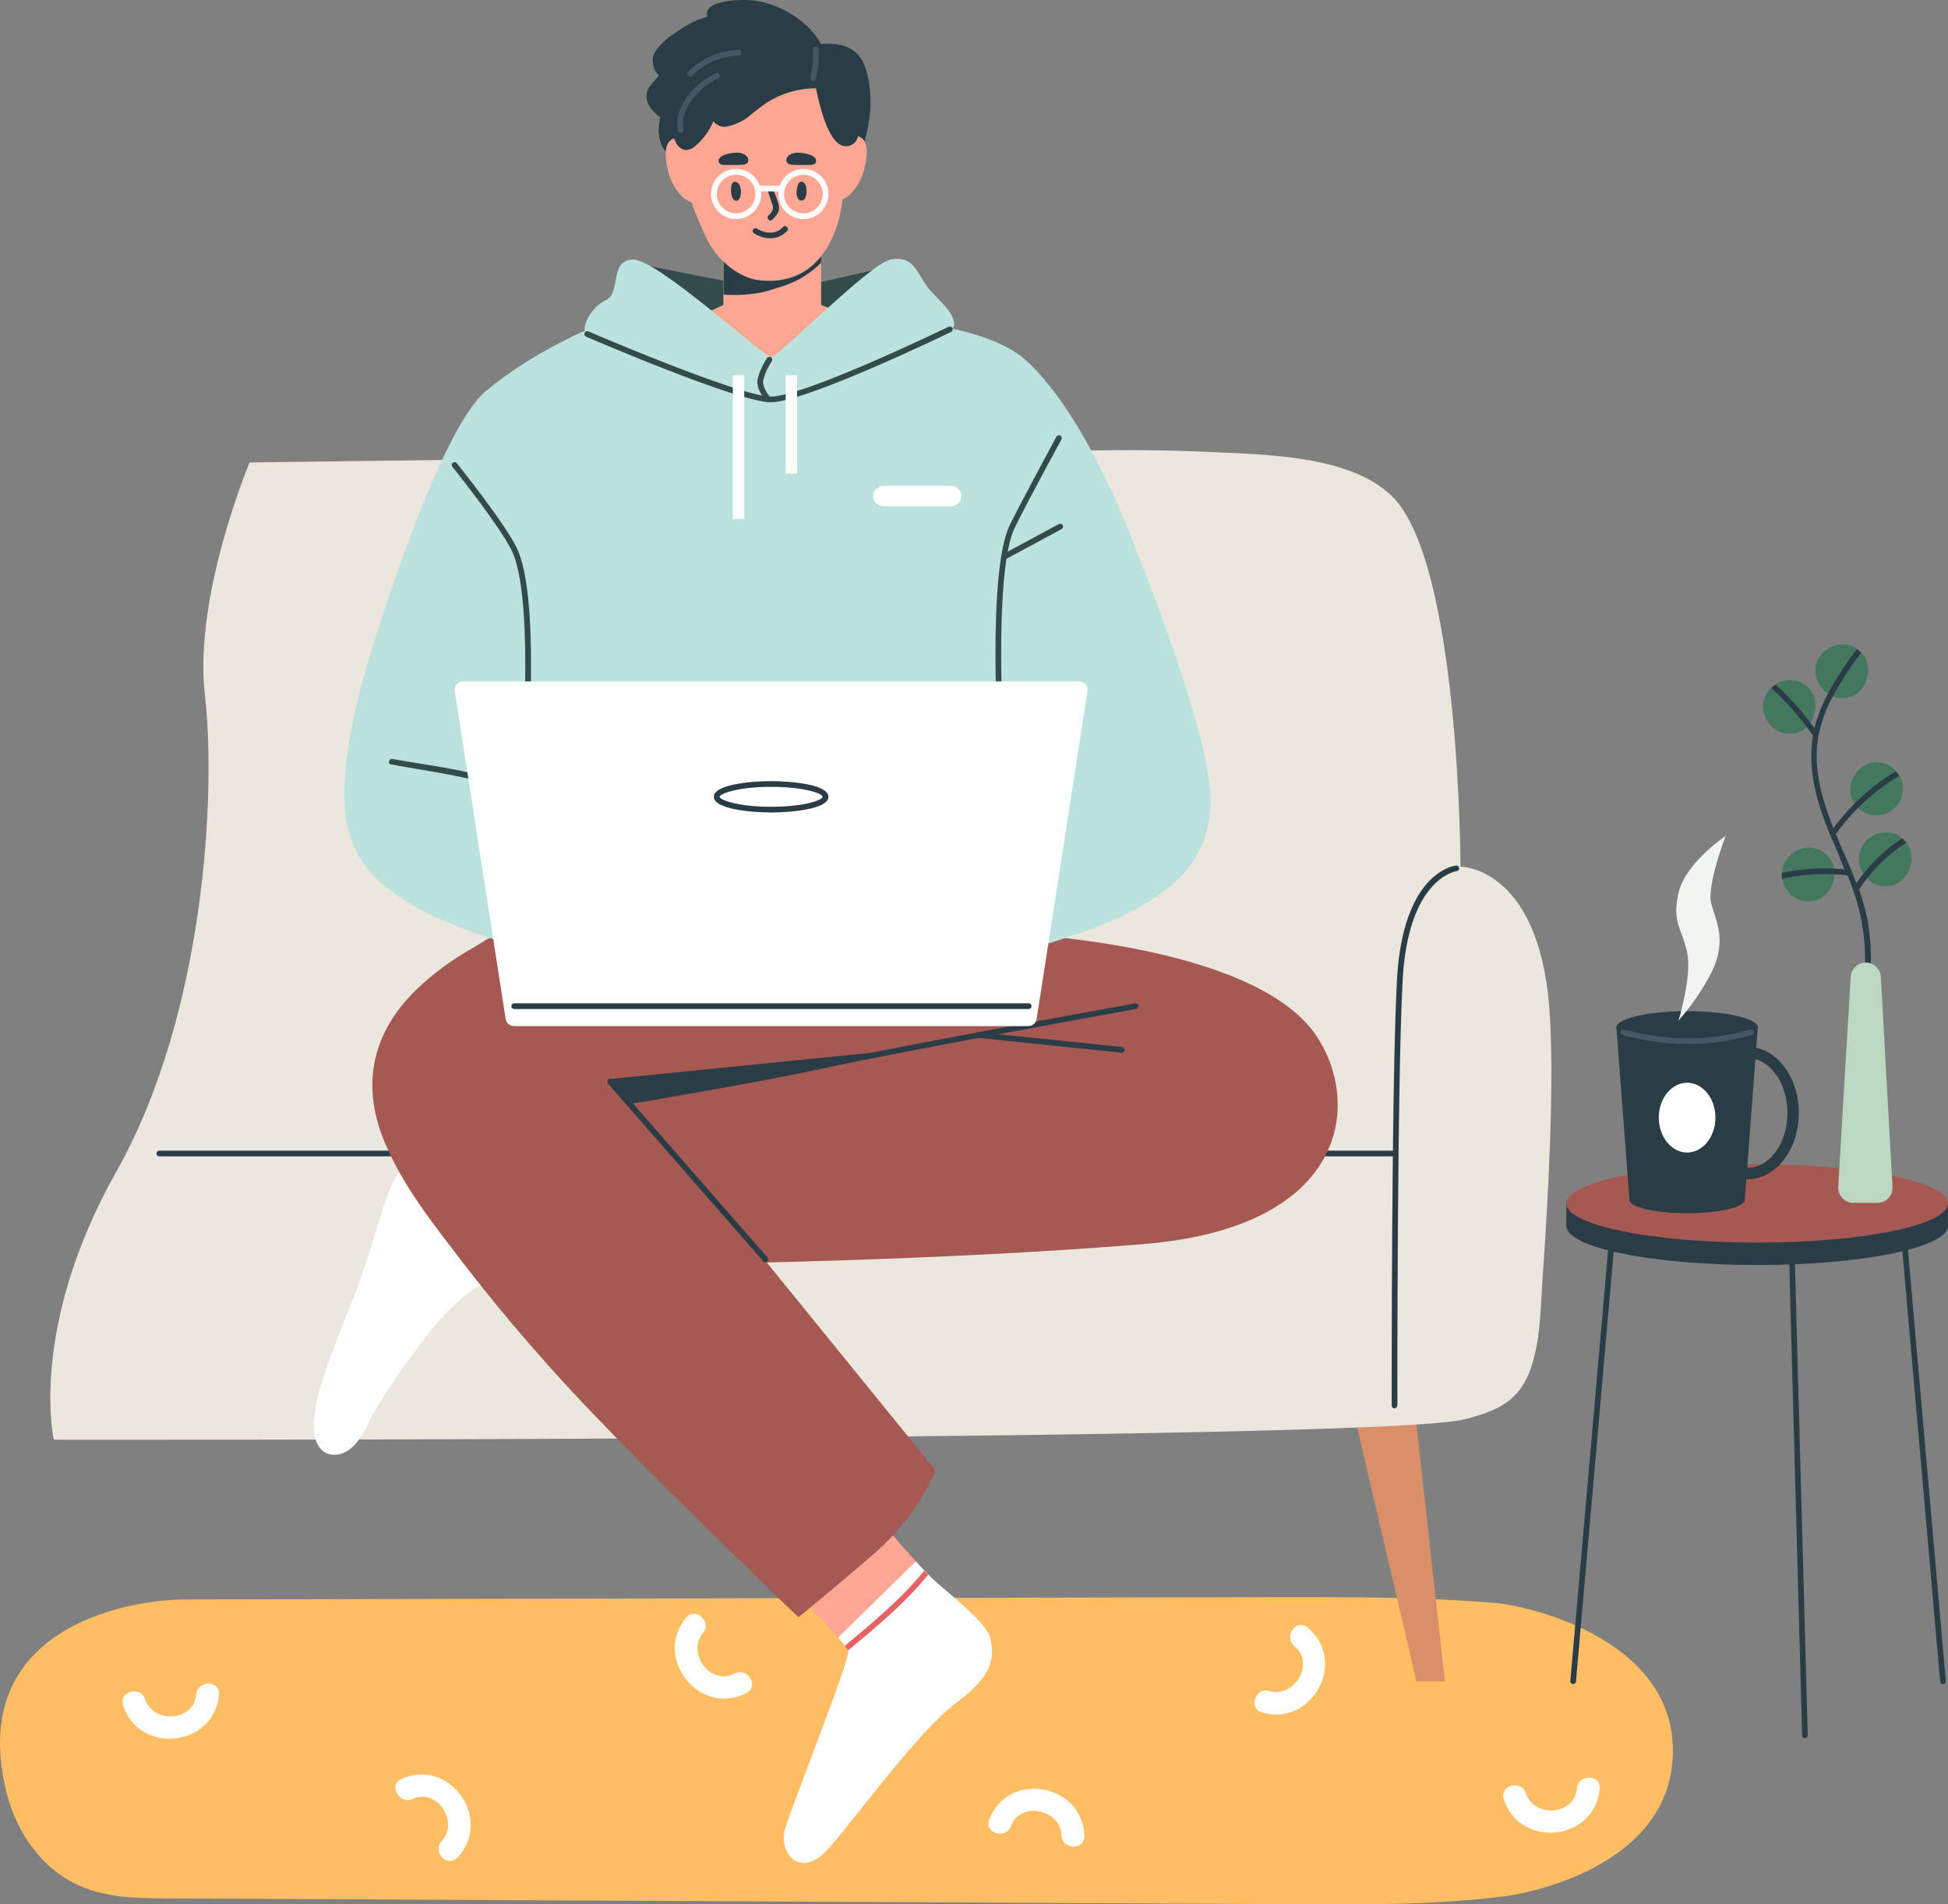 <svg width="575" height="562" viewBox="0 0 575 562" fill="none" xmlns="http://www.w3.org/2000/svg">
<rect x="0" y="0" width="575" height="562" fill="#808080" stroke="none"/>
<g clip-path="url(#clip0_127_2644)">
<path d="M551.298 199.135C551.1 200.237 550.744 201.304 550.241 202.304C549.254 204.019 547.627 205.272 545.716 205.79C544.393 206.085 543.021 206.085 541.699 205.79C541.451 205.733 541.207 205.659 540.969 205.568C540.444 205.364 539.947 205.094 539.489 204.765C538.829 204.293 538.244 203.723 537.756 203.075C537.394 202.675 537.095 202.223 536.868 201.734C536.554 201.196 536.309 200.621 536.138 200.023C535.79 198.728 535.785 197.366 536.124 196.069C536.463 194.773 537.135 193.587 538.073 192.629C538.558 192.154 539.102 191.742 539.69 191.404C539.798 191.319 539.911 191.241 540.028 191.171C540.902 190.663 541.868 190.334 542.87 190.204C543.872 190.073 544.89 190.143 545.864 190.411C546.676 190.606 547.438 190.965 548.105 191.467C548.563 191.771 548.985 192.125 549.363 192.523C549.771 192.916 550.127 193.359 550.42 193.843C550.956 194.695 551.265 195.67 551.319 196.674C551.498 197.486 551.491 198.327 551.298 199.135Z" fill="#43785E"/>
<path d="M535.757 209.645C535.558 210.746 535.202 211.813 534.7 212.814C534.639 212.954 534.564 213.088 534.478 213.215C534.197 213.701 533.84 214.14 533.421 214.514C532.51 215.335 531.426 215.942 530.25 216.288C528.924 216.595 527.547 216.595 526.222 216.288C524.642 215.859 523.255 214.905 522.289 213.585C521.928 213.182 521.625 212.731 521.39 212.243C521.094 211.699 520.853 211.125 520.672 210.532C520.322 209.236 520.318 207.872 520.661 206.574C521.004 205.277 521.682 204.092 522.627 203.138L522.87 202.885C523.287 202.515 523.74 202.19 524.224 201.913L524.53 201.691C525.404 201.184 526.37 200.855 527.372 200.725C528.373 200.594 529.391 200.664 530.366 200.931C532.262 201.465 533.881 202.705 534.891 204.395C535.438 205.242 535.752 206.219 535.8 207.226C535.949 208.027 535.934 208.85 535.757 209.645Z" fill="#43785E"/>
<path d="M561.701 232.217C561.816 233.794 561.451 235.37 560.653 236.736C559.856 238.102 558.663 239.195 557.233 239.871C555.802 240.548 554.2 240.776 552.637 240.526C551.074 240.276 549.623 239.559 548.475 238.47C548.254 238.283 548.052 238.075 547.873 237.847C547.699 237.647 547.54 237.435 547.397 237.213C543.581 231.636 548.951 223.482 555.759 225.172C557.273 225.56 558.635 226.391 559.671 227.559C560.049 227.982 560.379 228.446 560.654 228.943C561.115 229.696 561.437 230.526 561.606 231.393C561.654 231.666 561.685 231.941 561.701 232.217Z" fill="#43785E"/>
<path d="M541.477 257.979C541.477 261.327 538.95 265.056 535.768 265.774C534.439 266.08 533.058 266.08 531.73 265.774C530.15 265.338 528.766 264.377 527.807 263.049C527.444 262.653 527.138 262.209 526.898 261.729C526.598 261.178 526.357 260.598 526.179 259.996C526.115 259.771 526.065 259.542 526.031 259.31C525.928 258.742 525.893 258.164 525.926 257.588C526.052 255.731 526.835 253.979 528.135 252.645C528.609 252.156 529.15 251.736 529.742 251.399L530.08 251.187C530.936 250.681 531.884 250.349 532.869 250.211C533.855 250.073 534.857 250.131 535.82 250.383C536.782 250.634 537.685 251.074 538.476 251.676C539.268 252.278 539.932 253.031 540.43 253.891C540.9 254.608 541.194 255.426 541.287 256.278C541.309 256.418 541.309 256.561 541.287 256.701C541.403 257.117 541.467 257.547 541.477 257.979Z" fill="#43785E"/>
<path d="M558.54 261.306C557.215 261.612 555.837 261.612 554.512 261.306C553.198 260.971 552.022 260.232 551.15 259.194C550.94 259.001 550.749 258.788 550.579 258.56C550.392 258.353 550.219 258.134 550.061 257.905C549.924 257.683 549.786 257.451 549.67 257.218C549.362 256.676 549.124 256.098 548.962 255.497C548.611 254.203 548.605 252.84 548.945 251.543C549.284 250.246 549.957 249.06 550.896 248.103C551.377 247.622 551.921 247.21 552.514 246.878C552.622 246.793 552.734 246.716 552.852 246.645C553.724 246.135 554.69 245.804 555.693 245.673C556.695 245.543 557.714 245.615 558.688 245.885C559.743 246.154 560.718 246.673 561.531 247.395C561.982 247.772 562.389 248.197 562.747 248.663C562.92 248.879 563.076 249.109 563.212 249.349C563.746 250.198 564.056 251.169 564.111 252.17C564.915 255.803 562.155 260.429 558.54 261.306Z" fill="#43785E"/>
<path d="M551.15 259.194C550.315 260.25 549.522 261.369 548.761 262.51C549.641 265.054 550.389 267.642 551.002 270.263C552.58 278.153 552.659 286.268 551.235 294.187C551.065 295.243 549.437 294.789 549.607 293.733C551.383 283.656 550.602 273.295 547.334 263.598C546.71 261.824 546.023 260.06 545.314 258.317C544.035 258.169 542.756 258.074 541.477 258.021C536.291 257.743 531.093 258.191 526.031 259.352C525.928 258.784 525.893 258.206 525.926 257.63C530.964 256.509 536.131 256.068 541.287 256.321C542.344 256.384 543.496 256.469 544.606 256.585C544.215 256.585 542.893 252.55 542.671 252.032C542.048 250.617 541.445 249.212 540.821 247.807C539.451 244.73 538.258 241.577 537.248 238.364C535.028 231.414 533.95 224.19 535.134 217.06C534.563 216.236 533.96 215.412 533.347 214.609C530.21 210.402 526.669 206.511 522.775 202.991C523.192 202.621 523.645 202.296 524.128 202.019C527.904 205.455 531.351 209.235 534.426 213.31C534.848 213.817 535.218 214.366 535.61 214.863C535.736 214.271 535.853 213.701 536.022 213.13C536.912 210.274 538.062 207.506 539.458 204.86C541.973 200.251 544.832 195.838 548.01 191.657C548.025 191.625 548.047 191.596 548.074 191.572C548.531 191.876 548.953 192.231 549.332 192.629C546.225 196.752 543.419 201.094 540.938 205.621C539.121 208.974 537.773 212.56 536.931 216.278C534.88 225.858 537.66 235.491 541.16 244.374C543.039 241.855 545.095 239.473 547.312 237.245C550.994 233.538 555.116 230.296 559.586 227.591C559.965 228.014 560.294 228.478 560.57 228.974C556.132 231.627 552.041 234.821 548.391 238.48C546.018 240.852 543.847 243.417 541.9 246.149C543.898 250.976 546.128 255.729 547.957 260.63C548.592 259.69 549.268 258.782 549.977 257.905C553.206 253.814 557.08 250.275 561.447 247.427C561.897 247.804 562.305 248.229 562.663 248.695C558.248 251.505 554.353 255.057 551.15 259.194Z" fill="#2A3D47"/>
<path d="M518.673 373.322C549.782 373.322 575 368.148 575 361.766C575 355.384 549.782 350.211 518.673 350.211C487.565 350.211 462.347 355.384 462.347 361.766C462.347 368.148 487.565 373.322 518.673 373.322Z" fill="#2A3D47"/>
<path d="M574.989 355.154H462.347V361.777H574.989V355.154Z" fill="#2A3D47"/>
<path d="M518.673 366.71C549.782 366.71 575 361.536 575 355.154C575 348.772 549.782 343.599 518.673 343.599C487.565 343.599 462.347 348.772 462.347 355.154C462.347 361.536 487.565 366.71 518.673 366.71Z" fill="#A65953"/>
<path d="M573.52 496.998C573.311 496.999 573.109 496.921 572.954 496.781C572.799 496.64 572.703 496.446 572.685 496.238L561.32 366.784C561.299 366.561 561.368 366.339 561.511 366.167C561.653 365.995 561.858 365.886 562.081 365.865C562.303 365.85 562.523 365.922 562.692 366.066C562.862 366.21 562.969 366.414 562.99 366.636L574.355 496.09C574.373 496.313 574.301 496.533 574.157 496.703C574.012 496.873 573.806 496.979 573.583 496.998H573.52Z" fill="#2A3D47"/>
<path d="M532.776 512.979C532.557 512.977 532.348 512.889 532.192 512.736C532.036 512.582 531.946 512.374 531.941 512.156L528.146 373.037C528.143 372.926 528.162 372.815 528.202 372.712C528.242 372.608 528.302 372.513 528.378 372.433C528.455 372.352 528.547 372.288 528.648 372.243C528.75 372.198 528.859 372.173 528.97 372.17C529.189 372.17 529.4 372.255 529.557 372.407C529.715 372.558 529.808 372.765 529.816 372.984L533.601 512.113C533.604 512.337 533.519 512.552 533.365 512.714C533.211 512.876 533 512.971 532.776 512.979Z" fill="#2A3D47"/>
<path d="M515.016 354.098H480.964L477.095 302.817H518.885L515.016 354.098Z" fill="#2A3D47"/>
<path d="M518.885 303.239C518.885 305.901 509.529 308.066 497.995 308.066C486.461 308.066 477.095 305.901 477.095 303.239C477.095 300.578 486.451 298.402 497.995 298.402C509.539 298.402 518.885 300.567 518.885 303.239Z" fill="#2A3D47"/>
<path d="M515.016 354.098C515.016 356.274 507.393 358.038 497.995 358.038C488.597 358.038 480.964 356.274 480.964 354.098C480.964 351.922 488.586 350.158 497.995 350.158C507.404 350.158 515.016 351.922 515.016 354.098Z" fill="#2A3D47"/>
<path d="M498.407 308.077H497.984C491.529 308.039 485.107 307.154 478.881 305.447C478.668 305.383 478.489 305.236 478.384 305.04C478.279 304.844 478.256 304.614 478.321 304.401C478.385 304.189 478.532 304.01 478.728 303.905C478.924 303.8 479.154 303.777 479.367 303.842C485.441 305.488 491.702 306.347 497.995 306.398C504.288 306.443 510.554 305.583 516.601 303.842C516.814 303.778 517.044 303.8 517.241 303.902C517.439 304.005 517.588 304.18 517.658 304.391C517.725 304.604 517.704 304.834 517.601 305.032C517.498 305.23 517.321 305.379 517.109 305.447C511.03 307.197 504.734 308.083 498.407 308.077Z" fill="#445863"/>
<path d="M515.861 348.003C507.52 348.003 500.744 339.237 500.744 328.452C500.744 317.668 507.52 308.912 515.861 308.912C524.203 308.912 530.969 317.679 530.969 328.452C530.969 339.226 524.203 348.003 515.861 348.003ZM515.861 312.27C509.381 312.27 504.106 319.538 504.106 328.452C504.106 337.367 509.391 344.634 515.861 344.634C522.331 344.634 527.607 337.378 527.607 328.452C527.607 319.527 522.342 312.27 515.861 312.27Z" fill="#2A3D47"/>
<path d="M495.458 301.18C495.458 301.18 499.422 288.272 498.048 281.259C496.674 274.245 493.375 272.365 495.458 263.472C497.54 254.578 509.349 246.709 509.349 246.709C509.349 246.709 503.704 261.412 505.12 266.714C506.537 272.017 509.793 277.34 505.29 286.783C502.622 291.971 499.32 296.807 495.458 301.18Z" fill="#F1F5F2"/>
<path d="M506.347 329.825C506.347 335.508 502.604 340.124 497.995 340.124C493.386 340.124 489.633 335.508 489.633 329.825C489.633 324.143 493.375 319.527 497.995 319.527C502.615 319.527 506.347 324.132 506.347 329.825Z" fill="white"/>
<path d="M546.276 288.262L542.597 350.253C542.563 350.859 542.652 351.466 542.86 352.036C543.068 352.606 543.39 353.128 543.807 353.57C544.223 354.012 544.725 354.364 545.283 354.606C545.84 354.847 546.441 354.973 547.048 354.974H554.163C554.769 354.974 555.368 354.85 555.925 354.61C556.481 354.371 556.983 354.02 557.4 353.58C557.816 353.141 558.139 352.621 558.347 352.052C558.556 351.484 558.647 350.879 558.614 350.274L555.178 288.283C555.118 287.143 554.624 286.07 553.796 285.284C552.968 284.498 551.869 284.059 550.727 284.058C549.588 284.059 548.493 284.494 547.666 285.276C546.838 286.058 546.341 287.126 546.276 288.262Z" fill="#BBD8C2"/>
<path d="M444.491 559.56L443.117 559.729C423.665 562.148 404.118 562.053 384.602 561.958L48.884 560.226C39.803 560.173 30.553 560.088 21.884 555.747C13.215 551.406 5.053 542.016 1.797 528.485C-9.631 480.859 36.684 472.06 54.762 472.018L377.656 471.342C399.033 471.342 420.43 471.247 441.785 473.106C450.908 473.898 493.798 483.52 493.798 516.655C493.798 549.79 453.139 558.409 444.491 559.56Z" fill="#FFBE63"/>
<path d="M57.912 500.083C57.246 508.089 45.226 508.765 42.816 501.466C41.494 497.368 34.993 499.122 36.325 503.252C41.082 517.976 63.346 515.61 64.636 500.083C64.995 495.794 58.261 495.794 57.912 500.083Z" fill="white"/>
<path d="M465.455 527.82C464.789 535.826 452.769 536.502 450.369 529.203C449.037 525.095 442.535 526.859 443.878 530.989C448.635 545.713 470.899 543.347 472.189 527.82C472.517 523.5 465.814 523.531 465.455 527.82Z" fill="white"/>
<path d="M298.452 538.858C301.296 531.348 313.084 533.999 313.348 541.667C313.496 545.977 320.22 546.072 320.072 541.731C319.543 526.267 297.49 522.433 291.982 537.009C290.45 541.065 296.93 542.882 298.452 538.858Z" fill="white"/>
<path d="M216.785 493.893C209.67 497.632 202.608 487.83 207.503 481.915C210.252 478.598 205.273 474.067 202.503 477.415C192.639 489.33 206.594 506.822 220.401 499.597C224.228 497.537 220.591 491.886 216.785 493.893Z" fill="white"/>
<path d="M121.776 530.872C129.082 527.534 135.583 537.717 130.361 543.346C127.432 546.515 132.147 551.311 135.107 548.121C145.616 536.777 132.665 518.546 118.478 525.01C114.535 526.805 117.854 532.657 121.776 530.872Z" fill="white"/>
<path d="M382.096 485.813C388.323 490.883 382.096 501.213 374.696 499.026C370.563 497.801 368.353 504.149 372.497 505.364C387.298 509.768 397.986 490.08 385.881 480.246C382.541 477.532 378.756 483.119 382.096 485.813Z" fill="white"/>
<path d="M416.391 404.819L426.487 496.164H418.083L396.759 404.819H416.391Z" fill="#D98F68"/>
<path d="M73.675 136.478L146.377 135.527L277.996 133.816C304.425 133.468 331.119 132.105 357.549 133.394C373.565 134.186 398.62 134.366 410.905 146.46C430.991 166.169 431.097 255.74 431.097 255.74C431.097 255.74 453.911 255.74 457.283 296.933C458.996 317.942 456.913 355.175 455.391 376.205C454.735 385.257 454.873 394.616 452.008 403.33C448.678 413.491 442.229 416.227 432.545 418.804C407.49 425.458 15.879 424.877 15.879 424.877C15.879 424.877 8.309 391.922 34.39 345.658C60.471 299.395 63.843 234.203 60.471 205.018C57.098 175.834 73.675 136.478 73.675 136.478Z" fill="#EBE7DE"/>
<path d="M411.623 341.254H47.034C46.923 341.254 46.813 341.232 46.71 341.19C46.608 341.147 46.514 341.085 46.436 341.006C46.357 340.928 46.295 340.835 46.253 340.732C46.21 340.63 46.188 340.52 46.188 340.409C46.188 340.298 46.21 340.189 46.253 340.087C46.295 339.985 46.358 339.893 46.437 339.815C46.515 339.738 46.608 339.676 46.711 339.635C46.814 339.594 46.923 339.573 47.034 339.575H411.623C411.734 339.573 411.844 339.594 411.946 339.635C412.049 339.676 412.142 339.738 412.221 339.815C412.3 339.893 412.362 339.985 412.405 340.087C412.447 340.189 412.469 340.298 412.469 340.409C412.469 340.52 412.447 340.63 412.405 340.732C412.362 340.835 412.3 340.928 412.221 341.006C412.143 341.085 412.05 341.147 411.947 341.19C411.845 341.232 411.735 341.254 411.623 341.254Z" fill="#2A3D47"/>
<path d="M411.634 415.635C411.41 415.635 411.195 415.546 411.036 415.388C410.877 415.229 410.788 415.014 410.788 414.79C410.788 413.85 410.683 320.298 412.342 289.223C414.044 257.461 429.13 255.528 429.775 255.423C429.885 255.412 429.996 255.422 430.101 255.454C430.207 255.486 430.305 255.538 430.391 255.607C430.476 255.677 430.547 255.763 430.599 255.86C430.651 255.957 430.684 256.063 430.695 256.173C430.706 256.282 430.696 256.393 430.664 256.499C430.632 256.604 430.58 256.702 430.51 256.787C430.44 256.873 430.355 256.944 430.258 256.996C430.161 257.048 430.054 257.081 429.944 257.092C429.722 257.092 415.641 259.204 414.023 289.265C412.364 320.298 412.469 413.808 412.469 414.748C412.471 414.858 412.45 414.968 412.409 415.07C412.367 415.173 412.306 415.266 412.228 415.345C412.151 415.423 412.058 415.486 411.956 415.528C411.854 415.571 411.745 415.593 411.634 415.593V415.635Z" fill="#2A3D47"/>
<path d="M282.553 502.279C270.924 510.824 252.021 537.358 244.166 545.966C240.244 550.191 236.66 550.54 234.271 548.839C233.787 548.495 233.356 548.082 232.992 547.614C232.188 546.48 231.658 545.176 231.441 543.804C231.225 542.432 231.329 541.028 231.744 539.703C233.859 532.446 250.985 489.773 250.361 487.217C249.521 485.777 248.502 484.45 247.327 483.267C239.927 474.817 221.617 456.449 221.617 456.449L244.959 430.592C244.959 430.592 260.235 449.71 270.331 460.769C272.347 463.069 274.497 465.249 276.77 467.296C284.17 473.634 291.708 479.686 292.416 483.837C293.124 487.988 294.245 493.755 282.553 502.279Z" fill="#FFA794"/>
<path d="M189.362 78.089L229.968 86.074L264.855 78.089C264.855 78.089 258.819 103.164 257.984 103.164C257.148 103.164 226.564 116.758 223.202 115.491C219.841 114.223 189.362 78.089 189.362 78.089Z" fill="#334B49"/>
<path d="M106.13 424.571C104.449 426.969 102.388 428.87 99.555 429.271C98.969 429.361 98.374 429.361 97.789 429.271C94.903 428.849 92.503 426.156 92.641 420.367C92.915 408.749 101.553 391.141 106.49 377.209C111.321 363.583 114.588 348.637 117.96 346.123C121.332 343.609 130.963 344.391 140.721 344.982C150.479 345.574 189.045 340.409 189.045 340.409L187.988 375.265C187.988 375.265 148.449 376.86 145.922 377.631C135.541 380.8 127.496 392.091 121.343 400.372C117.833 405.115 114.535 410.027 111.416 415.044C109.799 417.632 108.287 421.519 106.13 424.571Z" fill="white"/>
<path d="M148.079 275.502C145.595 275.65 141.969 278.396 139.897 279.558C133.698 282.98 127.97 287.191 122.855 292.085C110.105 304.507 106.521 319.611 113.224 336.3C118.584 349.651 127.781 361.027 136.408 372.36C149.232 388.977 162.998 404.847 177.638 419.892C192.259 435.123 207.419 449.815 222.526 464.571C226.881 468.796 231.258 473.095 235.698 477.246C235.698 477.246 246.154 468.796 258.523 458.054C266.085 451.39 272.112 443.166 276.188 433.951L188.442 325.938L268.629 277.182L148.079 275.502Z" fill="#A65953"/>
<path d="M298.082 275.502C298.082 275.502 369.653 278.122 388.397 305.447C401.855 325.072 398.345 362.083 337.769 367.121C277.193 372.16 203.993 373.005 203.993 373.005L158.979 302.817L298.082 275.502Z" fill="#A65953"/>
<path d="M185.197 325.917C184.998 325.916 184.806 325.845 184.654 325.718C184.502 325.591 184.398 325.415 184.362 325.22C184.343 325.11 184.347 324.998 184.372 324.89C184.398 324.782 184.444 324.68 184.509 324.589C184.574 324.499 184.656 324.423 184.75 324.364C184.845 324.306 184.95 324.266 185.059 324.248C185.45 324.185 224.355 317.636 243.5 313.485C267.815 308.204 334.418 296.226 335.052 296.099C335.273 296.065 335.498 296.117 335.682 296.245C335.865 296.373 335.991 296.567 336.035 296.786C336.072 297.005 336.02 297.231 335.892 297.413C335.763 297.595 335.568 297.719 335.348 297.757C334.682 297.884 268.09 309.862 243.86 315.122C224.672 319.347 185.715 325.843 185.334 325.906L185.197 325.917Z" fill="#2A3D47"/>
<path d="M109.714 191.847C109.714 191.847 100.675 218.539 101.722 237.667C102.652 254.472 112.294 267.094 149.686 278.438C187.078 289.783 190.483 229.259 190.483 229.259C190.483 229.259 179.129 162.43 175.767 164.11C172.405 165.789 109.714 191.847 109.714 191.847Z" fill="#BCE2DD"/>
<path d="M166.876 244.406C160.702 238.343 154.443 232.724 146.049 230.03C136.366 226.925 125.847 225.805 115.856 223.978C114.799 223.788 114.345 225.404 115.412 225.594C124.493 227.263 133.807 228.499 142.751 230.876C152.17 233.337 158.884 238.966 165.681 245.663C166.453 246.402 167.648 245.209 166.876 244.406Z" fill="#334B49"/>
<path d="M335.2 162.019C335.2 162.019 358.384 218.549 357.327 237.678C356.407 254.483 346.818 267.105 309.373 278.449C271.928 289.793 268.566 229.27 268.566 229.27C268.566 229.27 279.92 162.441 283.292 164.12C286.665 165.8 335.2 162.019 335.2 162.019Z" fill="#BCE2DD"/>
<path d="M175.344 96.436C175.344 96.436 157.678 103.449 143.375 115.448C129.071 127.447 109.714 191.805 109.714 191.805L278.863 265.362L307.047 239.727L335.232 161.966C335.232 161.966 321.351 123.159 302.84 106.343C289.879 94.566 256.144 94.017 256.144 94.017L175.344 96.436Z" fill="#BCE2DD"/>
<path d="M155.014 222.806H154.951C154.728 222.79 154.521 222.686 154.375 222.518C154.228 222.35 154.154 222.13 154.169 221.908C154.169 221.443 157.583 175.718 150.997 162.378C147.403 155.068 133.659 137.915 133.522 137.735C133.383 137.561 133.318 137.339 133.342 137.118C133.365 136.896 133.476 136.693 133.649 136.552C133.824 136.414 134.047 136.351 134.269 136.377C134.491 136.403 134.693 136.515 134.833 136.69C135.404 137.397 148.83 154.16 152.509 161.638C159.264 175.369 155.966 220.133 155.818 222.035C155.802 222.24 155.712 222.431 155.563 222.574C155.415 222.716 155.22 222.799 155.014 222.806Z" fill="#334B49"/>
<path d="M295.609 222.806C295.397 222.804 295.193 222.722 295.039 222.578C294.884 222.433 294.789 222.235 294.773 222.024C294.625 219.848 291.327 168.662 298.082 154.91C301.719 147.516 311.762 129.053 311.826 128.873C311.878 128.776 311.949 128.689 312.035 128.619C312.12 128.549 312.219 128.497 312.326 128.465C312.432 128.434 312.543 128.424 312.653 128.436C312.764 128.448 312.87 128.482 312.967 128.535C313.163 128.643 313.308 128.823 313.372 129.036C313.435 129.25 313.411 129.48 313.306 129.676C313.2 129.856 303.178 148.277 299.562 155.66C293.008 169 296.391 221.38 296.391 221.908C296.405 222.13 296.331 222.35 296.185 222.518C296.038 222.686 295.831 222.79 295.609 222.806Z" fill="#334B49"/>
<path d="M255.52 20.238C253.723 14.407 249.05 12.549 242.834 12.95C242.681 12.96 242.532 13.007 242.401 13.087C238.986 6.507 230.677 1.405 223.16 0.222C219.904 -0.296 207.197 -0.348 208.772 4.965C204.977 5.82 201.181 8.323 198.369 10.33C196.255 11.809 191.942 15.421 192.745 18.4C192.714 19.558 193.113 20.687 193.866 21.569C194.044 21.791 194.242 21.996 194.458 22.181C193.622 23.65 191.677 25.213 191.202 26.48C189.901 29.913 192.185 32.554 194.859 34.666C194.109 38.247 194.14 41.954 196.678 45.007C200.156 49.232 205.664 48.176 210.558 47.12C214.235 46.34 217.855 45.317 221.395 44.056C225.232 42.694 229.123 40.338 233.341 40.359C235.793 40.359 236.734 41.321 238.88 41.669C240.185 41.728 241.492 41.625 242.771 41.363C245.879 41.046 249.325 40.307 252.285 41.152C252.169 41.585 252.084 42.018 251.958 42.44C251.651 43.497 253.015 49.084 253.321 48.038C255.478 41.036 258.967 31.286 255.52 20.238Z" fill="#2A3D47"/>
<path d="M242.369 63.766V107.051L234.694 113.357L213.519 106.534V72.902L242.369 63.766Z" fill="#FFA794"/>
<path d="M242.369 74.751V77.518C242.073 77.835 241.777 78.142 241.47 78.427C237.871 81.721 233.478 84.024 228.721 85.113C228.383 85.197 228.161 85.229 228.118 85.25H227.96C227.753 85.26 227.549 85.196 227.385 85.071C227.22 84.945 227.106 84.765 227.061 84.564C227.042 84.451 227.045 84.335 227.072 84.224C227.098 84.113 227.147 84.008 227.215 83.916C227.283 83.825 227.37 83.747 227.469 83.69C227.567 83.632 227.677 83.595 227.791 83.581C231.6 82.786 235.187 81.163 238.299 78.828C238.957 78.334 239.589 77.805 240.191 77.244C240.99 76.479 241.719 75.645 242.369 74.751Z" fill="#2A3D47"/>
<path d="M239.049 77.825C238.812 78.191 238.554 78.543 238.278 78.881C235.685 81.739 232.413 83.897 228.763 85.155C226.512 85.971 224.168 86.507 221.786 86.75C219.064 87.085 216.316 87.153 213.582 86.951V76.663L239.049 77.825Z" fill="#2A3D47"/>
<path d="M248.659 41.901C249.17 41.112 249.939 40.523 250.836 40.236C251.732 39.95 252.7 39.982 253.575 40.328C256.895 41.648 255.753 47.109 255.161 49.517C254.51 52.68 252.892 55.562 250.53 57.767C249.864 58.347 242.538 62.351 242.358 61.242C242.253 60.502 248.659 41.901 248.659 41.901Z" fill="#FFA794"/>
<path d="M203.645 42.535C203.132 41.745 202.361 41.156 201.463 40.869C200.565 40.582 199.595 40.615 198.718 40.961C195.409 42.271 196.604 47.743 197.143 50.151C197.795 53.313 199.413 56.195 201.773 58.4C202.439 58.981 209.766 62.984 209.935 61.865C210.051 61.136 203.645 42.535 203.645 42.535Z" fill="#FFA794"/>
<path d="M249.642 50.763C249.241 54.576 248.585 61.389 247.528 65.086C244.748 74.952 238.014 84.099 224.408 82.736C219.714 82.271 215.316 79.282 212.155 75.776C209.237 72.533 207.662 68.456 205.97 64.526C202.006 55.252 201.065 47.193 201.668 37.191C201.89 33.62 204.036 31.307 206.266 28.54C208.645 25.582 211.182 22.741 213.846 20.005C214.49 19.246 215.295 18.64 216.204 18.231C217.365 17.93 218.584 17.93 219.745 18.231C228.087 19.615 231.068 16.467 238.775 19.625C240.371 20.28 247.232 26.491 248.173 27.843C248.912 29.049 249.334 30.422 249.399 31.835C250.191 38.116 250.273 44.465 249.642 50.763Z" fill="#FFA794"/>
<path d="M253.29 33.156C252.623 28.709 249.558 25.086 246.28 21.917C238.88 14.682 227.706 13.594 217.811 16.699C207.736 19.868 201.086 28.318 198.686 37.751C198.649 37.878 198.649 38.014 198.686 38.141C198.686 38.141 198.686 38.141 198.686 38.215V38.3C198.401 41.469 200.938 46.232 204.86 43.401C207.377 41.39 209.341 38.773 210.569 35.796C211.089 36.485 211.815 36.991 212.641 37.242C213.467 37.492 214.352 37.474 215.168 37.191C217.3 36.689 219.299 35.73 221.024 34.381C222.759 32.897 224.573 31.507 226.458 30.219C230.759 27.491 235.752 26.05 240.846 26.068C242.189 32.511 245.202 44.88 250.869 42.968C254.558 41.743 253.681 35.796 253.29 33.156Z" fill="#2A3D47"/>
<path d="M204.226 94.334L216.574 88.556H239.007L256.112 95.739C256.112 95.739 248.12 115.491 245.318 115.491C242.517 115.491 220.781 113.885 216.288 113.378C211.795 112.871 201.287 110.611 201.287 108.646C201.287 106.681 204.226 94.334 204.226 94.334Z" fill="#FFA794"/>
<path d="M218.001 54.154C217.854 53.986 217.669 53.856 217.462 53.774C215.347 52.939 215.717 56.942 215.992 57.861C216.193 58.558 216.711 59.33 217.43 59.245C217.98 59.182 218.339 58.633 218.487 58.104C218.815 57.139 218.815 56.092 218.487 55.126C218.391 54.773 218.226 54.442 218.001 54.154Z" fill="#2A3D47"/>
<path d="M235.709 54.144C235.811 53.953 235.965 53.796 236.153 53.689C236.777 53.383 237.506 53.953 237.791 54.587C238.246 55.643 238.288 58.411 237.083 59.097C236.837 59.211 236.559 59.236 236.296 59.171C236.033 59.106 235.8 58.953 235.635 58.738C235.312 58.296 235.138 57.764 235.138 57.217C235.083 56.32 235.213 55.422 235.518 54.577C235.571 54.428 235.635 54.283 235.709 54.144Z" fill="#2A3D47"/>
<path d="M228.361 56.224C228.023 55.168 226.406 55.643 226.744 56.668L227.886 60.122C228.145 60.637 228.234 61.222 228.139 61.791C227.853 62.506 227.392 63.138 226.797 63.629C226.067 64.431 227.251 65.625 227.981 64.822C228.858 63.85 230.021 62.836 229.968 61.421C229.915 59.742 228.89 57.809 228.361 56.224Z" fill="#2A3D47"/>
<path d="M220.453 46.179C220.286 45.949 220.074 45.755 219.83 45.609C219.071 45.214 218.222 45.025 217.367 45.06C216.056 45.06 211.499 45.662 212.186 47.88C212.244 48.041 212.339 48.185 212.464 48.301C212.589 48.417 212.741 48.501 212.905 48.545C213.247 48.652 213.605 48.695 213.962 48.672C215.665 48.672 217.367 48.746 219.069 48.619C219.633 48.64 220.184 48.448 220.612 48.08C220.815 47.796 220.91 47.449 220.881 47.101C220.852 46.753 220.7 46.427 220.453 46.179Z" fill="#2A3D47"/>
<path d="M232.537 46.179C232.711 45.952 232.926 45.758 233.172 45.609C233.931 45.214 234.78 45.025 235.635 45.06C236.935 45.06 241.502 45.662 240.815 47.88C240.758 48.041 240.663 48.185 240.537 48.301C240.412 48.417 240.261 48.501 240.096 48.545C239.754 48.652 239.396 48.695 239.039 48.672C237.337 48.672 235.635 48.746 233.933 48.619C233.366 48.639 232.812 48.447 232.379 48.08C232.18 47.794 232.087 47.448 232.116 47.102C232.145 46.755 232.294 46.429 232.537 46.179Z" fill="#2A3D47"/>
<path d="M241.661 14.544C241.661 13.488 239.938 13.488 239.98 14.544C240.106 17.343 239.832 20.146 239.166 22.868C238.912 23.924 240.53 24.368 240.783 23.311C241.492 20.446 241.787 17.494 241.661 14.544Z" fill="#445863"/>
<path d="M211.245 21.59C205.167 24.473 198.686 31.423 200.134 38.669C200.346 39.726 201.963 39.282 201.752 38.226C200.462 31.74 206.784 25.551 212.091 23.047C213.064 22.593 212.218 21.136 211.245 21.59Z" fill="#445863"/>
<path d="M217.969 14.714C212.366 14.898 207.045 17.214 203.095 21.188C202.949 21.349 202.871 21.56 202.876 21.777C202.881 21.993 202.97 22.2 203.123 22.354C203.277 22.507 203.484 22.595 203.701 22.601C203.918 22.606 204.129 22.528 204.289 22.382C207.909 18.703 212.808 16.558 217.969 16.393C219.048 16.351 219.058 14.671 217.969 14.714Z" fill="#445863"/>
<path d="M186.983 76.621C194.278 76.621 225.486 105.403 227.621 105.403C229.757 105.403 256.652 77.814 262.847 76.621C269.042 75.427 270.247 79.346 272.943 83.549C275.638 87.753 280.935 90.943 281.633 95.168C282.33 99.393 269.718 102.171 261.726 107.072C253.734 111.973 246.577 121.649 228.7 121.649C210.823 121.649 175.344 99.795 173.24 98.527C171.136 97.26 174.223 90.743 178.854 88.546C183.484 86.349 179.678 76.621 186.983 76.621Z" fill="#BCE2DD"/>
<path d="M303.516 302.817H151.716C151.121 302.816 150.545 302.603 150.093 302.216C149.642 301.828 149.343 301.292 149.253 300.704L134.241 203.973C134.186 203.618 134.208 203.255 134.307 202.91C134.406 202.564 134.578 202.244 134.812 201.971C135.046 201.698 135.336 201.479 135.662 201.329C135.989 201.178 136.344 201.1 136.704 201.1H318.539C318.898 201.1 319.254 201.178 319.58 201.329C319.907 201.479 320.197 201.698 320.431 201.971C320.665 202.244 320.837 202.564 320.936 202.91C321.034 203.255 321.057 203.618 321.002 203.973L305.99 300.704C305.901 301.295 305.602 301.834 305.148 302.222C304.693 302.61 304.114 302.821 303.516 302.817Z" fill="white"/>
<path d="M303.654 297.768H151.779C151.558 297.768 151.345 297.68 151.189 297.524C151.032 297.367 150.944 297.155 150.944 296.934C150.943 296.823 150.963 296.713 151.005 296.611C151.046 296.508 151.107 296.415 151.185 296.337C151.263 296.258 151.355 296.196 151.457 296.153C151.559 296.11 151.669 296.088 151.779 296.089H303.654C303.764 296.088 303.874 296.11 303.976 296.153C304.078 296.196 304.17 296.258 304.248 296.337C304.326 296.415 304.387 296.508 304.428 296.611C304.47 296.713 304.49 296.823 304.489 296.934C304.489 297.155 304.401 297.367 304.244 297.524C304.088 297.68 303.875 297.768 303.654 297.768Z" fill="#2A3D47"/>
<path d="M227.621 239.769C221.775 239.769 210.706 238.797 210.706 235.143C210.706 231.488 221.765 230.517 227.621 230.517C233.478 230.517 244.536 231.488 244.536 235.143C244.536 238.797 233.468 239.769 227.621 239.769ZM227.621 232.206C217.578 232.206 212.398 234.319 212.398 235.143C212.398 235.967 217.578 238.09 227.621 238.09C237.665 238.09 242.834 236.03 242.834 235.143C242.834 234.256 237.665 232.206 227.621 232.206Z" fill="#2A3D47"/>
<path d="M231.163 66.956C229.048 69.301 225.877 68.984 223.414 67.442C223.222 67.329 222.993 67.298 222.778 67.355C222.563 67.411 222.379 67.551 222.267 67.743C222.155 67.935 222.123 68.163 222.18 68.378C222.236 68.593 222.376 68.777 222.568 68.889C225.74 70.822 229.715 71.001 232.347 68.149C233.076 67.368 231.892 66.174 231.163 66.956Z" fill="#2A3D47"/>
<path d="M282.553 502.279C270.924 510.824 252.021 537.358 244.166 545.966C240.244 550.191 236.66 550.54 234.271 548.839C233.787 548.495 233.356 548.082 232.992 547.614C232.188 546.48 231.657 545.176 231.441 543.804C231.225 542.432 231.329 541.028 231.744 539.703C233.859 532.446 250.985 489.773 250.361 487.217C250.358 487.172 250.358 487.126 250.361 487.08C250.106 486.585 249.79 486.124 249.42 485.707C248.913 485.052 248.226 484.228 247.38 483.267L270.331 460.769C271.209 461.751 272.055 462.659 272.848 463.483C273.249 463.916 273.651 464.318 274.021 464.709C275.078 465.765 276.008 466.652 276.77 467.296C284.17 473.634 291.708 479.686 292.416 483.837C293.124 487.988 294.245 493.755 282.553 502.279Z" fill="white"/>
<path d="M225.951 372.54C225.83 372.543 225.709 372.517 225.599 372.466C225.489 372.415 225.393 372.339 225.317 372.244L179.477 319.78C179.333 319.61 179.26 319.39 179.276 319.166C179.292 318.943 179.394 318.735 179.562 318.587C179.731 318.443 179.95 318.371 180.171 318.387C180.393 318.402 180.599 318.505 180.746 318.671L226.585 371.146C226.69 371.268 226.757 371.418 226.78 371.577C226.803 371.736 226.779 371.898 226.712 372.045C226.646 372.191 226.539 372.316 226.404 372.403C226.269 372.491 226.112 372.539 225.951 372.54Z" fill="#2A3D47"/>
<path d="M179.805 318.449L265.923 309.809L185.44 325.083L179.805 318.449Z" fill="#2A3D47"/>
<path d="M331.14 310.654H331.056L288.769 306.292C288.659 306.281 288.552 306.249 288.455 306.197C288.357 306.145 288.271 306.074 288.202 305.989C288.132 305.903 288.08 305.805 288.048 305.699C288.017 305.593 288.006 305.483 288.018 305.373C288.026 305.262 288.056 305.154 288.107 305.055C288.158 304.956 288.229 304.869 288.315 304.799C288.402 304.729 288.501 304.677 288.608 304.647C288.715 304.616 288.827 304.608 288.938 304.623L331.225 308.985C331.335 308.996 331.442 309.028 331.539 309.08C331.636 309.132 331.722 309.203 331.792 309.288C331.862 309.374 331.914 309.472 331.946 309.578C331.977 309.684 331.987 309.795 331.976 309.904C331.952 310.11 331.854 310.3 331.701 310.438C331.547 310.576 331.347 310.653 331.14 310.654Z" fill="#2A3D47"/>
<path d="M227.516 118.712H227.357C217.493 118.501 174.72 100.101 172.902 99.309C172.721 99.206 172.585 99.04 172.519 98.843C172.453 98.646 172.462 98.431 172.544 98.24C172.627 98.049 172.777 97.896 172.966 97.808C173.154 97.721 173.369 97.706 173.568 97.767C174.012 97.957 217.853 116.779 227.389 117.033C236.924 117.286 279.613 96.626 280.047 96.415C280.246 96.334 280.469 96.333 280.669 96.411C280.87 96.489 281.033 96.639 281.126 96.833C281.219 97.027 281.234 97.249 281.169 97.454C281.104 97.659 280.964 97.831 280.776 97.936C279.053 98.781 237.686 118.712 227.516 118.712Z" fill="#334B49"/>
<path d="M226.828 118.712C226.711 118.712 226.595 118.688 226.488 118.641C226.38 118.593 226.284 118.524 226.205 118.438C226.078 118.3 223.033 114.973 223.636 111.857C224.209 109.649 225.148 107.553 226.416 105.657C226.543 105.472 226.737 105.345 226.957 105.304C227.177 105.262 227.404 105.309 227.59 105.435C227.681 105.497 227.759 105.576 227.819 105.667C227.88 105.759 227.922 105.862 227.942 105.97C227.963 106.078 227.962 106.189 227.94 106.297C227.917 106.404 227.874 106.506 227.812 106.597C226.672 108.307 225.819 110.19 225.285 112.174C224.926 114.065 226.723 116.515 227.399 117.297C227.558 117.455 227.646 117.67 227.646 117.894C227.646 118.117 227.558 118.332 227.399 118.49C227.242 118.631 227.039 118.71 226.828 118.712Z" fill="#334B49"/>
<path d="M219.682 110.759H216.32V153.188H219.682V110.759Z" fill="white"/>
<path d="M235.286 110.759H231.924V139.742H235.286V110.759Z" fill="white"/>
<path d="M296.359 165.187C296.208 165.185 296.059 165.143 295.929 165.065C295.799 164.987 295.692 164.876 295.619 164.744C295.566 164.647 295.532 164.54 295.52 164.43C295.508 164.32 295.518 164.209 295.549 164.102C295.581 163.996 295.633 163.898 295.703 163.812C295.773 163.726 295.86 163.655 295.957 163.603L312.566 154.646C312.663 154.592 312.769 154.558 312.88 154.546C312.99 154.534 313.101 154.544 313.207 154.576C313.314 154.607 313.413 154.66 313.499 154.73C313.584 154.8 313.655 154.886 313.708 154.984C313.813 155.18 313.837 155.41 313.773 155.624C313.71 155.837 313.565 156.017 313.369 156.125L296.761 165.082C296.639 165.152 296.5 165.188 296.359 165.187Z" fill="#334B49"/>
<path d="M217.282 64.653C215.818 64.653 214.388 64.22 213.171 63.407C211.954 62.595 211.005 61.44 210.445 60.089C209.885 58.738 209.738 57.251 210.024 55.817C210.31 54.383 211.014 53.065 212.049 52.031C213.084 50.997 214.403 50.293 215.838 50.008C217.274 49.722 218.762 49.869 220.114 50.428C221.466 50.988 222.622 51.936 223.435 53.152C224.248 54.367 224.682 55.797 224.682 57.26C224.682 59.221 223.903 61.101 222.515 62.488C221.127 63.874 219.245 64.653 217.282 64.653ZM217.282 51.566C216.153 51.566 215.049 51.901 214.111 52.528C213.172 53.154 212.44 54.045 212.008 55.087C211.576 56.129 211.463 57.276 211.683 58.383C211.903 59.489 212.447 60.505 213.245 61.303C214.044 62.101 215.061 62.644 216.168 62.864C217.276 63.084 218.424 62.971 219.467 62.539C220.51 62.108 221.401 61.377 222.029 60.439C222.656 59.501 222.991 58.398 222.991 57.27C222.991 56.521 222.843 55.779 222.556 55.087C222.269 54.395 221.849 53.767 221.319 53.237C220.789 52.707 220.159 52.287 219.467 52C218.774 51.714 218.032 51.566 217.282 51.566Z" fill="white"/>
<path d="M237.146 64.653C235.683 64.653 234.252 64.22 233.035 63.407C231.818 62.595 230.87 61.44 230.31 60.089C229.749 58.738 229.603 57.251 229.888 55.817C230.174 54.383 230.879 53.065 231.914 52.031C232.949 50.997 234.267 50.293 235.703 50.008C237.138 49.722 238.626 49.869 239.979 50.428C241.331 50.988 242.486 51.936 243.3 53.152C244.113 54.367 244.547 55.797 244.547 57.26C244.547 59.221 243.767 61.101 242.379 62.488C240.991 63.874 239.109 64.653 237.146 64.653ZM237.146 51.566C236.017 51.566 234.914 51.901 233.975 52.528C233.036 53.154 232.304 54.045 231.872 55.087C231.44 56.129 231.327 57.276 231.547 58.383C231.768 59.489 232.311 60.505 233.11 61.303C233.908 62.101 234.925 62.644 236.033 62.864C237.14 63.084 238.288 62.971 239.331 62.539C240.374 62.108 241.266 61.377 241.893 60.439C242.521 59.501 242.855 58.398 242.855 57.27C242.852 55.758 242.25 54.309 241.18 53.24C240.11 52.171 238.66 51.569 237.146 51.566Z" fill="white"/>
<path d="M230.803 54.809H223.837V56.488H230.803V54.809Z" fill="white"/>
<path d="M273.968 464.709C267.118 473.159 258.692 480.109 250.309 487.08C250.053 486.585 249.737 486.124 249.368 485.707C257.677 478.778 266.029 471.881 272.795 463.526C273.196 463.916 273.598 464.318 273.968 464.709Z" fill="#E66363"/>
<path d="M280.723 149.396H260.817C260.42 149.398 260.027 149.321 259.661 149.17C259.294 149.019 258.96 148.798 258.679 148.518C258.399 148.239 258.176 147.906 258.024 147.54C257.872 147.174 257.793 146.782 257.793 146.386C257.796 145.587 258.116 144.821 258.683 144.257C259.249 143.692 260.017 143.376 260.817 143.376H280.723C281.523 143.376 282.289 143.693 282.854 144.257C283.419 144.822 283.736 145.588 283.736 146.386C283.738 146.782 283.661 147.174 283.51 147.54C283.359 147.905 283.137 148.238 282.857 148.518C282.577 148.798 282.244 149.019 281.878 149.17C281.512 149.321 281.119 149.398 280.723 149.396Z" fill="white"/>
<path d="M464.356 496.998H464.281C464.172 496.989 464.065 496.958 463.967 496.907C463.869 496.857 463.782 496.787 463.712 496.702C463.641 496.618 463.587 496.521 463.555 496.415C463.522 496.31 463.51 496.2 463.52 496.09L474.874 366.636C474.898 366.415 475.006 366.213 475.175 366.069C475.344 365.926 475.562 365.852 475.784 365.865C476.007 365.886 476.213 365.994 476.358 366.166C476.502 366.338 476.573 366.56 476.555 366.784L465.191 496.238C465.172 496.446 465.076 496.64 464.921 496.781C464.767 496.921 464.565 496.999 464.356 496.998Z" fill="#2A3D47"/>
</g>
<defs>
<clipPath id="clip0_127_2644">
<rect width="575" height="562" fill="white"/>
</clipPath>
</defs>
</svg>
